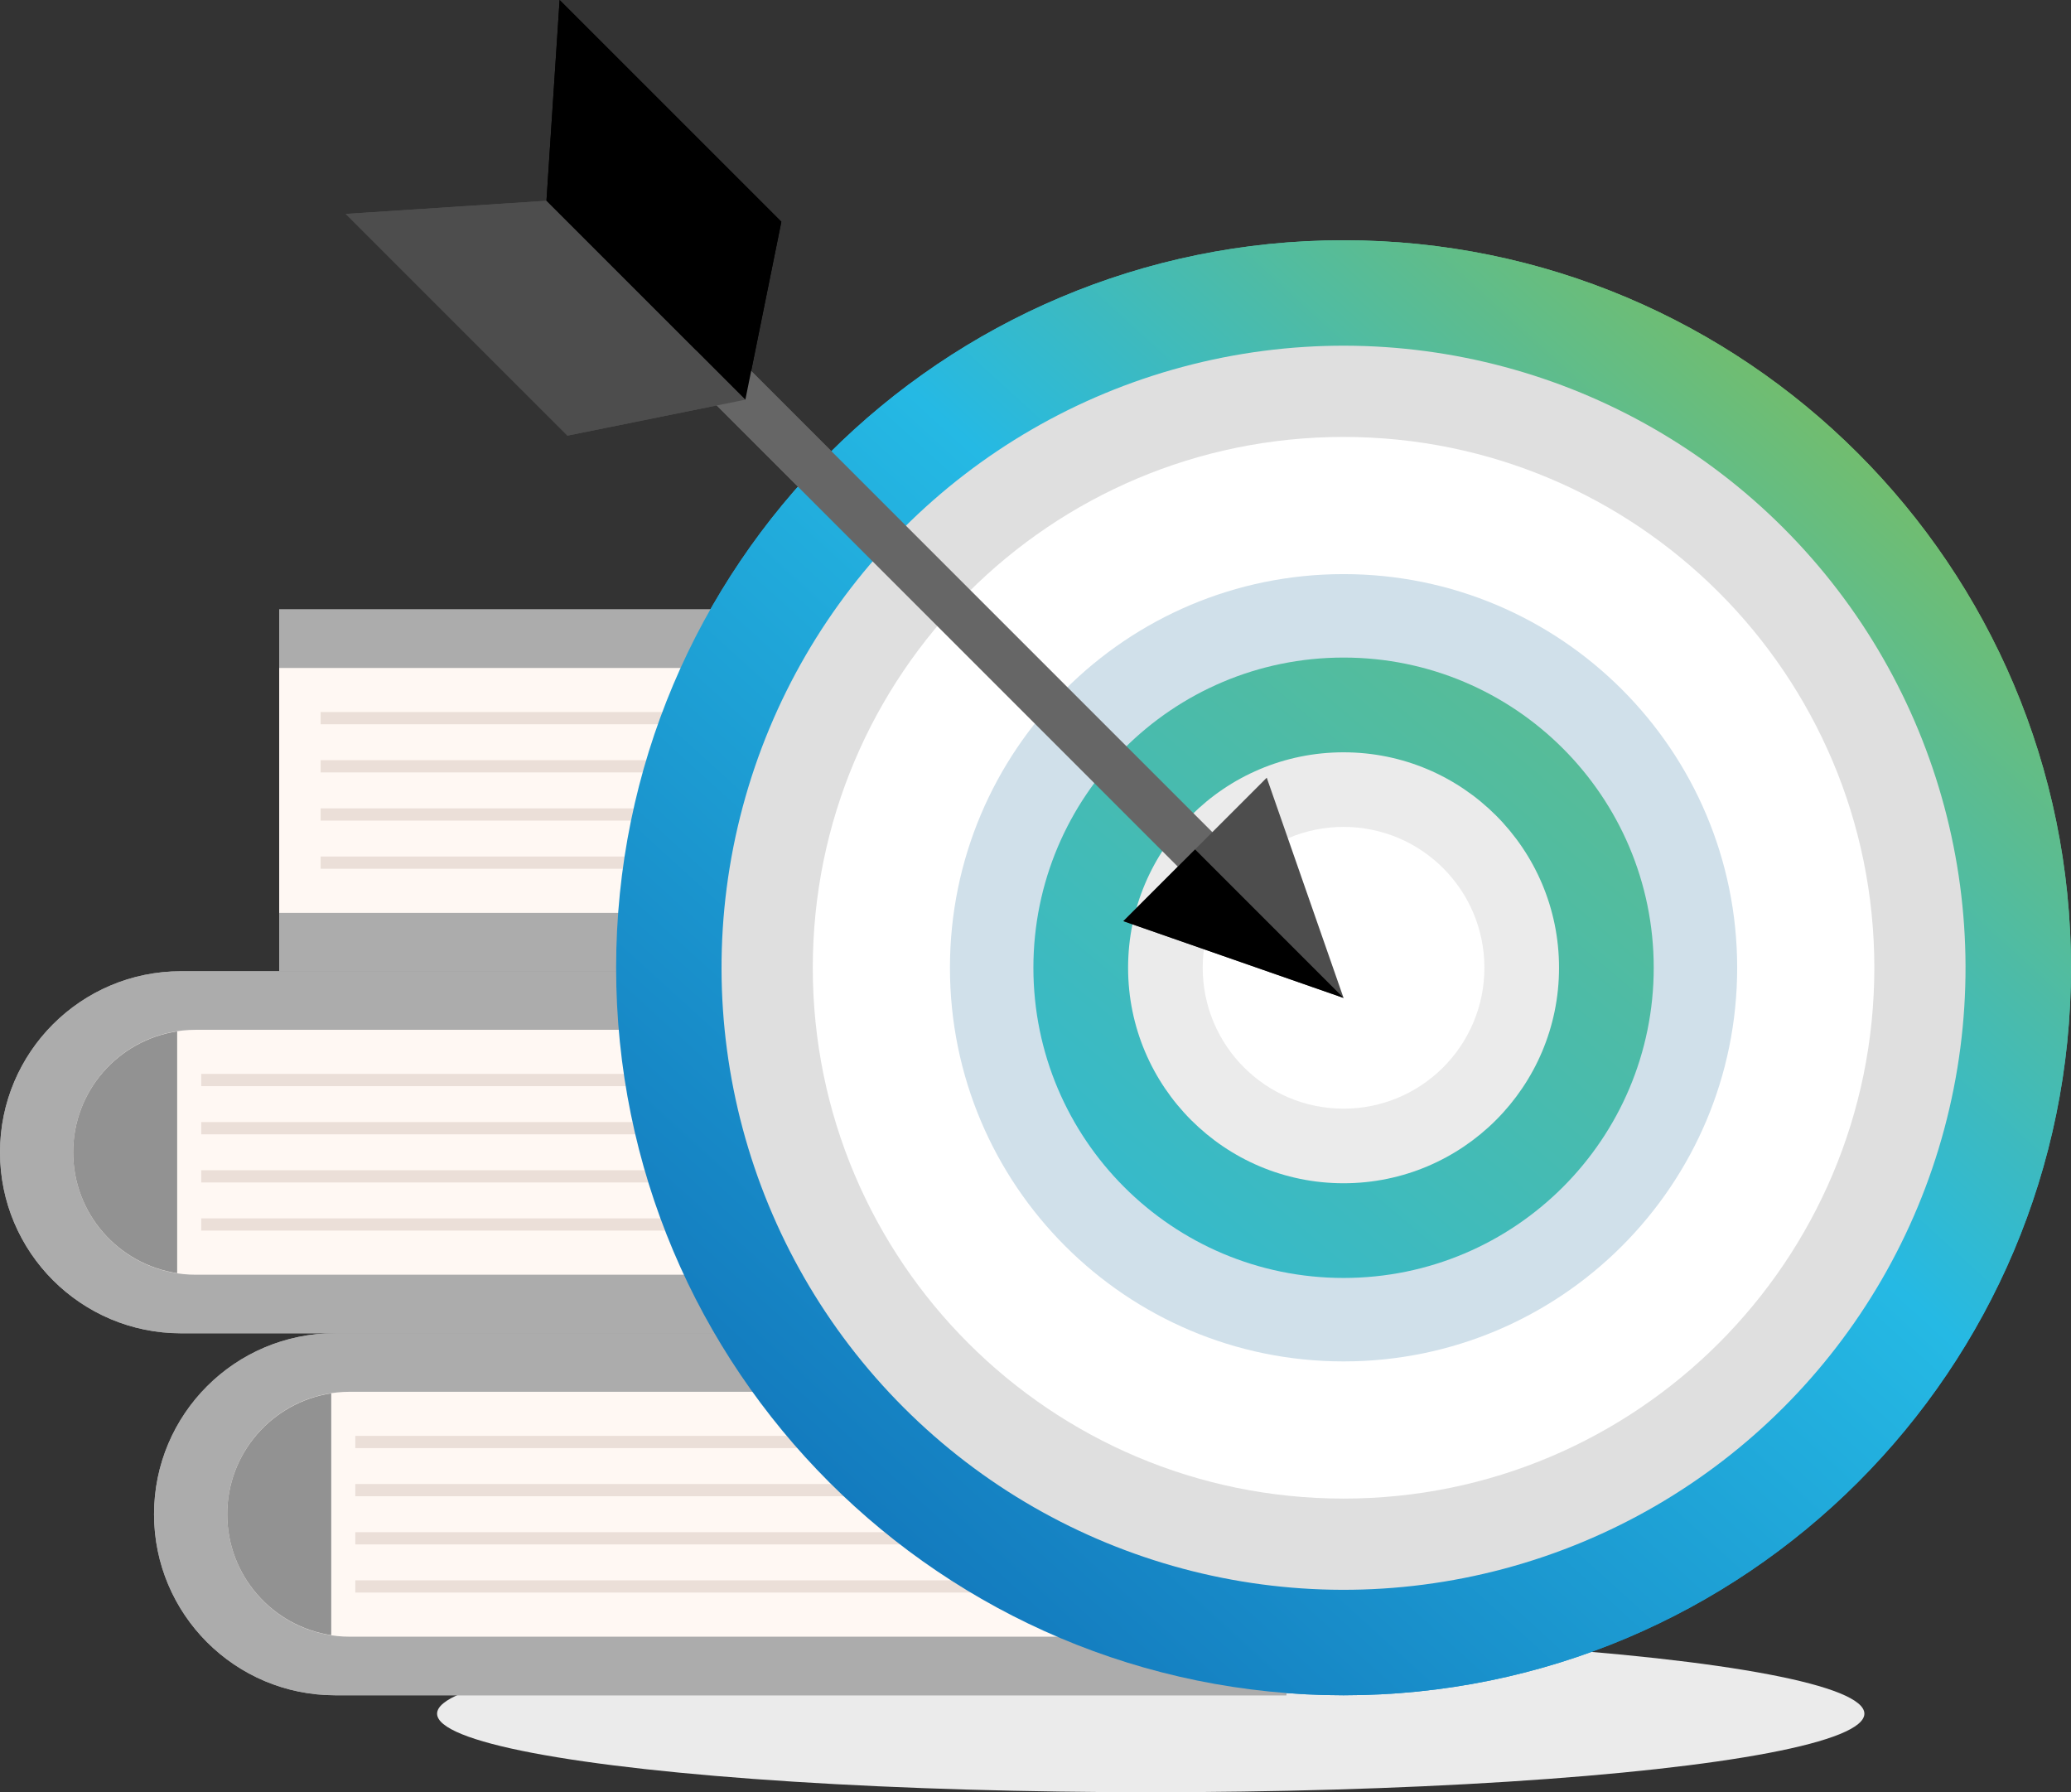 <?xml version="1.0" encoding="UTF-8"?><svg id="a" xmlns="http://www.w3.org/2000/svg" xmlns:xlink="http://www.w3.org/1999/xlink" viewBox="0 0 512 443.04"><rect x="0" y="0" width="512" height="443.04" fill="#333333" stroke="none"/><defs><style>.f{fill:url(#c);}.f,.g,.h,.i,.j,.k,.l,.m,.n,.o,.p,.q,.r,.s{stroke-width:0px;}.g{fill:#4d4d4d;}.h{fill:#666;}.i{fill:url(#e);}.k{fill:#d0e0ea;}.l{fill:#ebdfd8;}.m{fill:#dfdfdf;}.n{fill:#fff;}.o{fill:#fff8f3;}.p{fill:url(#d);}.q{fill:#acacac;}.r{fill:#ebebeb;}.s{fill:#929292;}</style><linearGradient id="c" x1="201.8" y1="382.52" x2="485.21" y2="71.01" gradientUnits="userSpaceOnUse"><stop offset="0" stop-color="#1277bc"/><stop offset=".54" stop-color="#25b9e4"/><stop offset="1" stop-color="#8abf49"/></linearGradient><linearGradient id="d" x1="-132.15" y1="790.05" x2="539.37" y2="-6.58" xlink:href="#c"/><linearGradient id="e" x1="-132.15" y1="790.05" x2="539.37" y2="-6.58" xlink:href="#c"/></defs><g id="b"><ellipse class="r" cx="284.49" cy="423.62" rx="176.43" ry="19.42"/><path class="q" d="m318.03,329.57H82.84c-24.72,0-44.76,20.04-44.76,44.75s20.04,44.75,44.76,44.75h235.19v-89.51Z"/><path class="o" d="m318.03,344.05H86.45c-16.72,0-30.27,13.55-30.27,30.27s13.55,30.27,30.27,30.27h231.58v-60.54Z"/><path class="s" d="m81.89,344.43c-14.55,2.21-25.71,14.73-25.71,29.89s11.16,27.69,25.71,29.89v-59.78Z"/><rect class="l" x="87.84" y="354.95" width="219.95" height="3.02"/><rect class="l" x="87.84" y="366.85" width="219.95" height="3.02"/><rect class="l" x="87.84" y="378.76" width="219.95" height="3.02"/><rect class="l" x="87.84" y="390.66" width="219.95" height="3.02"/><path class="q" d="m279.94,240.09H44.75c-24.71,0-44.75,20.04-44.75,44.75s20.04,44.75,44.75,44.75h235.19v-89.51Z"/><path class="o" d="m279.94,254.57H48.36c-16.71,0-30.27,13.55-30.27,30.27s13.56,30.27,30.27,30.27h231.58v-60.54Z"/><path class="s" d="m43.8,254.95c-14.55,2.2-25.71,14.72-25.71,29.89s11.16,27.69,25.71,29.89v-59.78Z"/><rect class="l" x="49.75" y="265.47" width="219.95" height="3.02"/><rect class="l" x="49.75" y="277.38" width="219.95" height="3.02"/><rect class="l" x="49.75" y="289.28" width="219.95" height="3.02"/><rect class="l" x="49.75" y="301.18" width="219.95" height="3.02"/><path class="q" d="m69.03,150.63h235.19c24.71,0,44.75,20.04,44.75,44.75s-20.04,44.75-44.75,44.75H69.03v-89.51Z"/><path class="o" d="m69.03,165.12h231.58c16.71,0,30.27,13.55,30.27,30.27s-13.56,30.27-30.27,30.27H69.03v-60.54Z"/><path class="s" d="m305.17,165.5c14.55,2.2,25.71,14.72,25.71,29.89s-11.16,27.69-25.71,29.89v-59.78Z"/><rect class="l" x="79.27" y="176.02" width="219.95" height="3.02"/><rect class="l" x="79.27" y="187.92" width="219.95" height="3.02"/><rect class="l" x="79.27" y="199.83" width="219.95" height="3.02"/><rect class="l" x="79.27" y="211.73" width="219.95" height="3.02"/><path class="f" d="m152.32,239.23c0,99.32,80.51,179.84,179.84,179.84s179.84-80.52,179.84-179.84S431.48,59.39,332.16,59.39s-179.84,80.52-179.84,179.84Z"/><circle class="m" cx="332.16" cy="239.23" r="153.77" transform="translate(-71.88 304.94) rotate(-45)"/><path class="n" d="m200.94,239.23c0,72.47,58.75,131.22,131.22,131.22s131.22-58.75,131.22-131.22-58.75-131.22-131.22-131.22-131.22,58.75-131.22,131.22Z"/><path class="k" d="m234.85,239.23c0,53.75,43.57,97.31,97.31,97.31s97.31-43.57,97.31-97.31-43.57-97.31-97.31-97.31-97.31,43.57-97.31,97.31Z"/><path class="p" d="m255.48,239.23c0,42.35,34.33,76.68,76.68,76.68s76.68-34.33,76.68-76.68-34.33-76.68-76.68-76.68-76.68,34.33-76.68,76.68Z"/><path class="r" d="m278.89,239.23c0,29.42,23.85,53.27,53.27,53.27s53.27-23.85,53.27-53.27-23.85-53.26-53.27-53.26-53.27,23.85-53.27,53.26Z"/><path class="n" d="m297.34,239.23c0,19.24,15.59,34.83,34.82,34.83s34.82-15.59,34.82-34.83-15.59-34.82-34.82-34.82-34.82,15.59-34.82,34.82Z"/><rect class="h" x="232.67" y="59.03" width="12.06" height="188.39" transform="translate(-38.43 213.66) rotate(-45)"/><polygon class="g" points="184.27 98.8 135.1 49.63 85.47 52.88 140.29 107.69 184.27 98.8"/><polygon class="j" points="184.27 98.8 135.1 49.63 138.35 0 193.17 54.81 184.27 98.8"/><polygon class="g" points="332.16 246.69 277.72 227.71 313.17 192.25 332.16 246.69"/><polygon class="j" points="332.16 246.69 277.72 227.71 295.45 209.98 332.16 246.69"/><path class="q" d="m318.03,329.57H82.84c-24.72,0-44.76,20.04-44.76,44.75s20.04,44.75,44.76,44.75h235.19v-89.51Z"/><path class="o" d="m318.03,344.05H86.45c-16.72,0-30.27,13.55-30.27,30.27s13.55,30.27,30.27,30.27h231.58v-60.54Z"/><path class="s" d="m81.89,344.43c-14.55,2.21-25.71,14.73-25.71,29.89s11.16,27.69,25.71,29.89v-59.78Z"/><rect class="l" x="87.84" y="354.95" width="219.95" height="3.02"/><rect class="l" x="87.84" y="366.85" width="219.95" height="3.02"/><rect class="l" x="87.84" y="378.76" width="219.95" height="3.02"/><rect class="l" x="87.84" y="390.66" width="219.95" height="3.02"/><path class="q" d="m279.94,240.09H44.75c-24.71,0-44.75,20.04-44.75,44.75s20.04,44.75,44.75,44.75h235.19v-89.51Z"/><path class="o" d="m279.94,254.57H48.36c-16.71,0-30.27,13.55-30.27,30.27s13.56,30.27,30.27,30.27h231.58v-60.54Z"/><path class="s" d="m43.8,254.95c-14.55,2.2-25.71,14.72-25.71,29.89s11.16,27.69,25.71,29.89v-59.78Z"/><rect class="l" x="49.75" y="265.47" width="219.95" height="3.02"/><rect class="l" x="49.75" y="277.38" width="219.95" height="3.02"/><rect class="l" x="49.75" y="289.28" width="219.95" height="3.02"/><rect class="l" x="49.75" y="301.18" width="219.95" height="3.02"/><path class="q" d="m69.03,150.63h235.19c24.71,0,44.75,20.04,44.75,44.75s-20.04,44.75-44.75,44.75H69.03v-89.51Z"/><path class="o" d="m69.03,165.12h231.58c16.71,0,30.27,13.55,30.27,30.27s-13.56,30.27-30.27,30.27H69.03v-60.54Z"/><path class="s" d="m305.17,165.5c14.55,2.2,25.71,14.72,25.71,29.89s-11.16,27.69-25.71,29.89v-59.78Z"/><rect class="l" x="79.27" y="176.02" width="219.95" height="3.02"/><rect class="l" x="79.27" y="187.92" width="219.95" height="3.02"/><rect class="l" x="79.27" y="199.83" width="219.95" height="3.02"/><rect class="l" x="79.27" y="211.73" width="219.95" height="3.02"/><path class="f" d="m152.32,239.23c0,99.32,80.51,179.84,179.84,179.84s179.84-80.52,179.84-179.84S431.48,59.39,332.16,59.39s-179.84,80.52-179.84,179.84Z"/><circle class="m" cx="332.16" cy="239.23" r="153.77" transform="translate(-71.88 304.94) rotate(-45)"/><path class="n" d="m200.94,239.23c0,72.47,58.75,131.22,131.22,131.22s131.22-58.75,131.22-131.22-58.75-131.22-131.22-131.22-131.22,58.75-131.22,131.22Z"/><path class="k" d="m234.85,239.23c0,53.75,43.57,97.31,97.31,97.31s97.31-43.57,97.31-97.31-43.57-97.31-97.31-97.31-97.31,43.57-97.31,97.31Z"/><path class="i" d="m255.48,239.23c0,42.35,34.33,76.68,76.68,76.68s76.68-34.33,76.68-76.68-34.33-76.68-76.68-76.68-76.68,34.33-76.68,76.68Z"/><path class="r" d="m278.89,239.23c0,29.42,23.85,53.27,53.27,53.27s53.27-23.85,53.27-53.27-23.85-53.26-53.27-53.26-53.27,23.85-53.27,53.26Z"/><path class="n" d="m297.34,239.23c0,19.24,15.59,34.83,34.82,34.83s34.82-15.59,34.82-34.83-15.59-34.82-34.82-34.82-34.82,15.59-34.82,34.82Z"/><rect class="h" x="232.67" y="59.03" width="12.06" height="188.39" transform="translate(-38.43 213.66) rotate(-45)"/><polygon class="g" points="184.27 98.8 135.1 49.63 85.47 52.88 140.29 107.69 184.27 98.8"/><polygon class="j" points="184.27 98.8 135.1 49.63 138.35 0 193.17 54.81 184.27 98.8"/><polygon class="g" points="332.16 246.69 277.72 227.71 313.17 192.25 332.16 246.69"/><polygon class="j" points="332.16 246.69 277.72 227.71 295.45 209.98 332.16 246.69"/></g></svg>